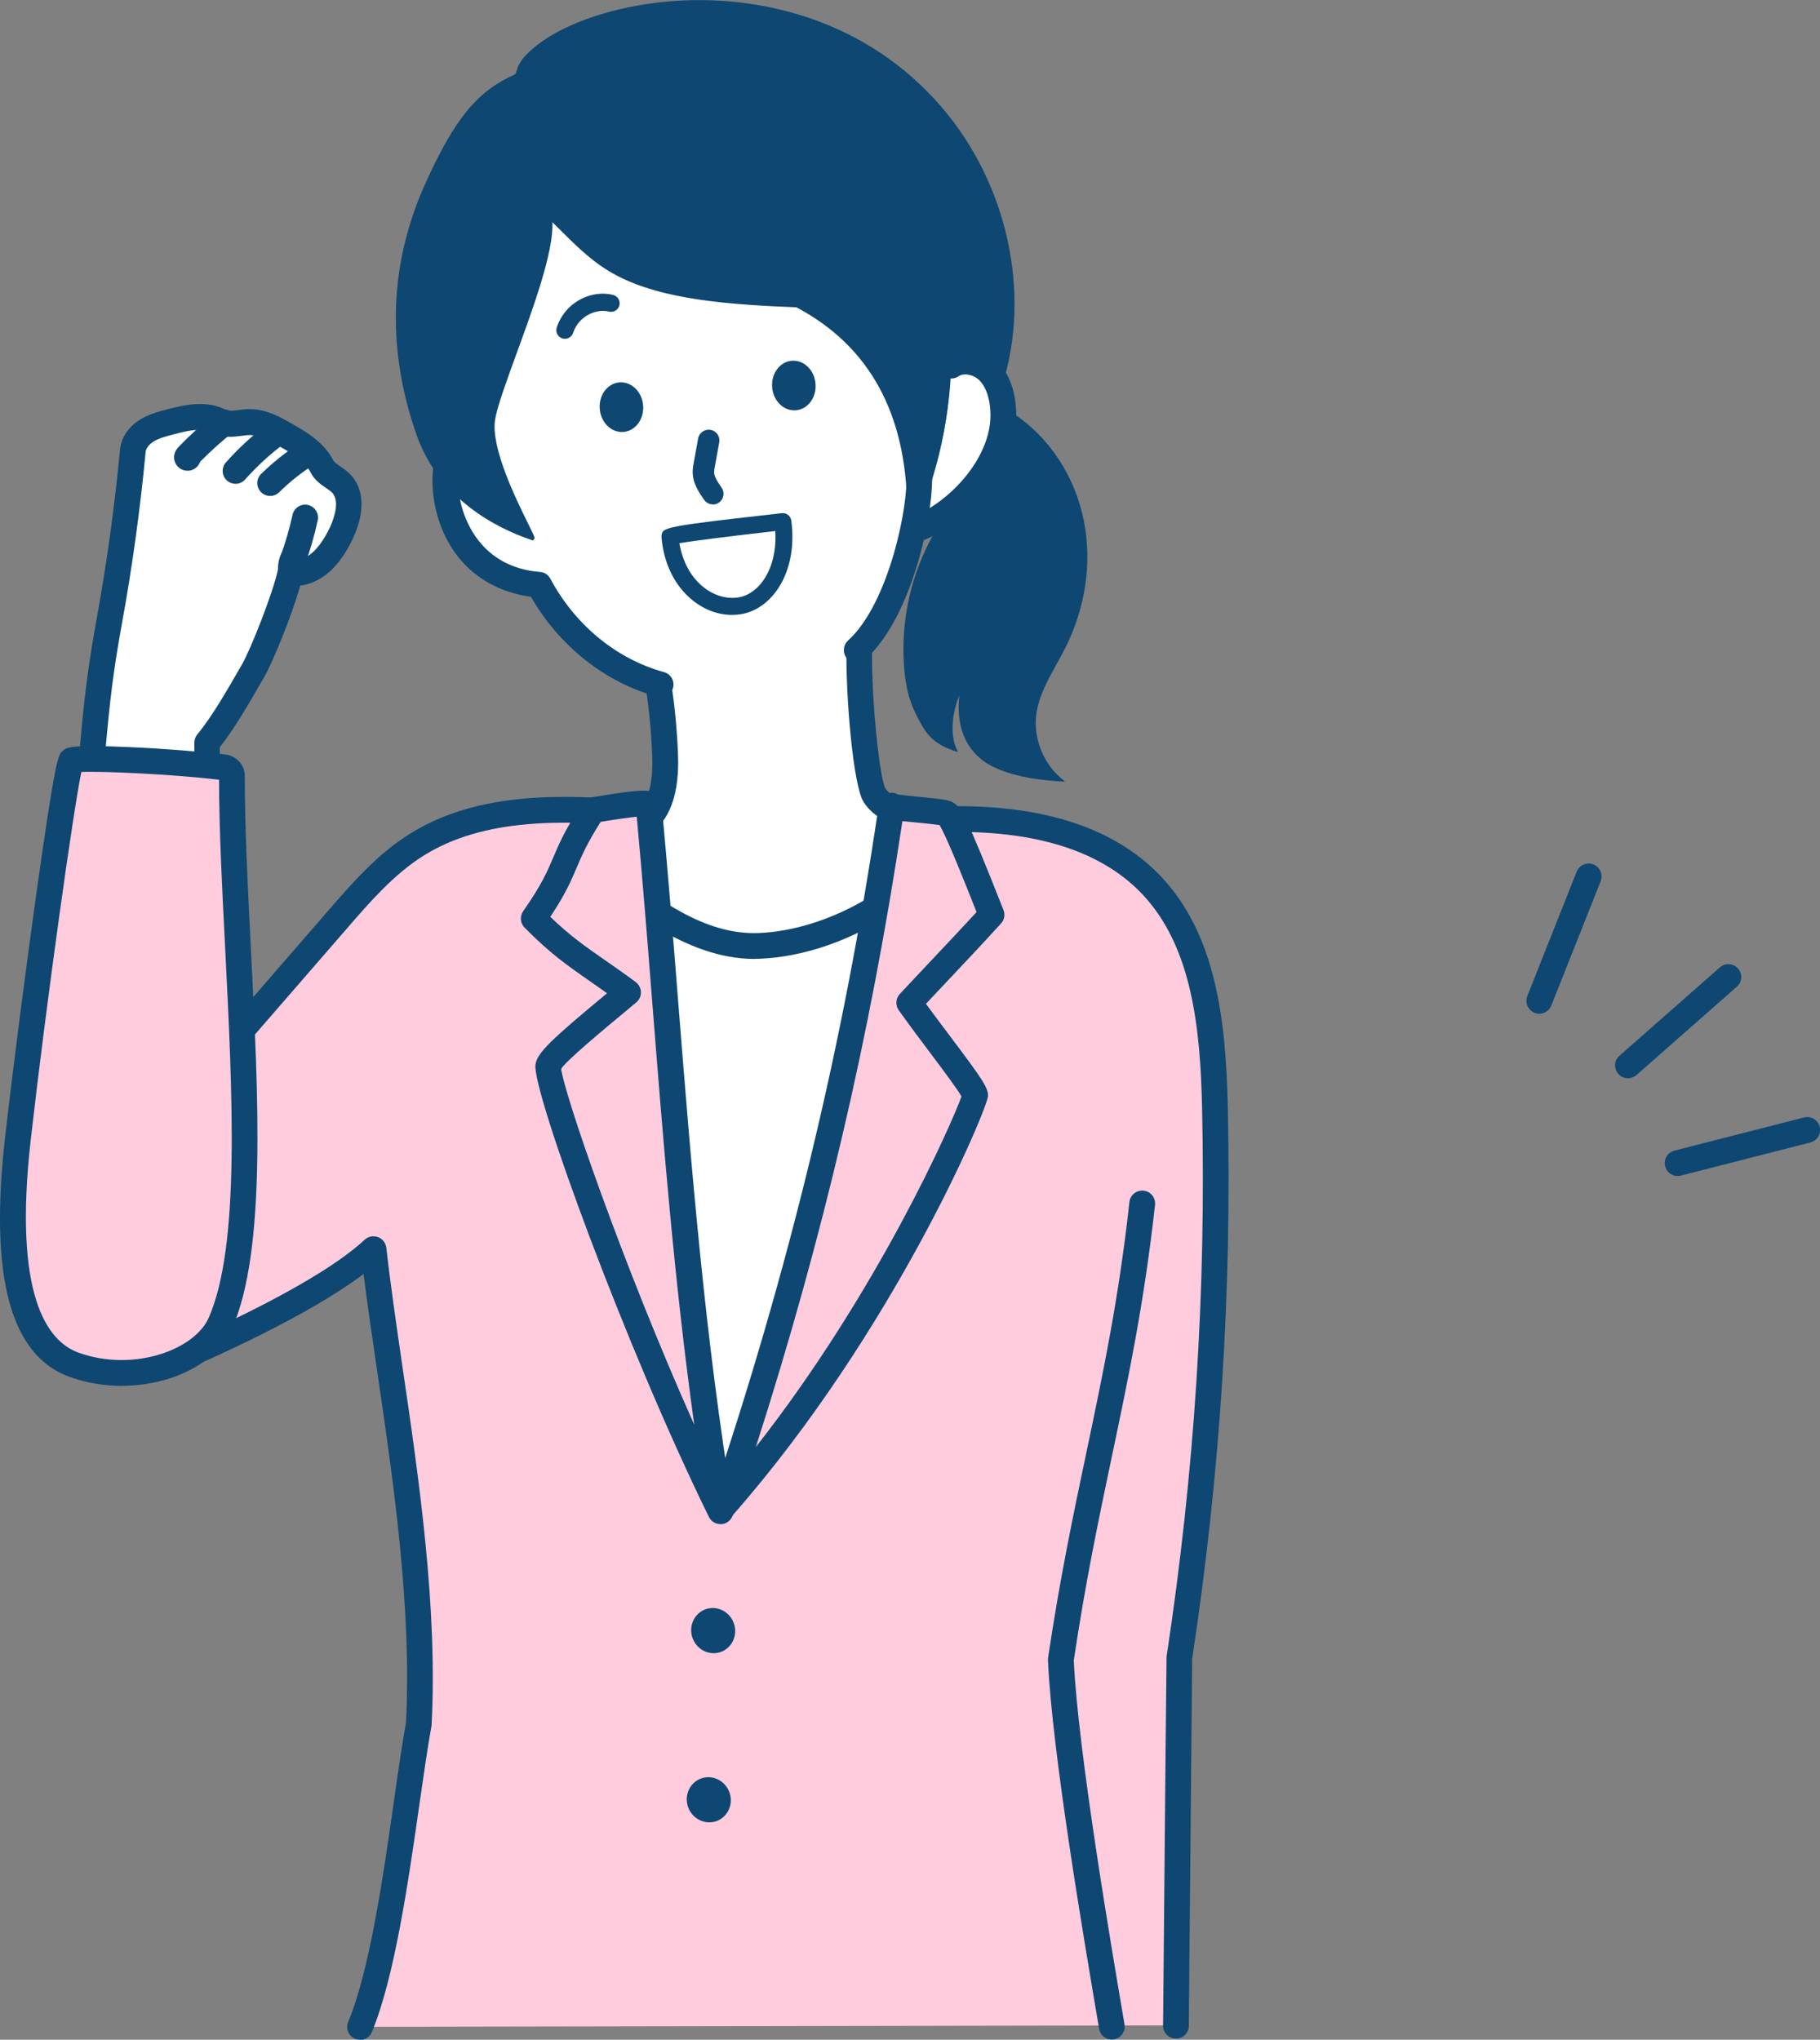 <?xml version="1.0" encoding="UTF-8"?><svg id="_レイヤー_2" xmlns="http://www.w3.org/2000/svg" viewBox="0 0 174.07 195.07"><rect x="0" y="0" width="174.07" height="195.07" fill="#808080" stroke="none"/><defs><style>.cls-1{fill:#fff;}.cls-2{fill:#0e4771;}.cls-3{fill:#ffccde;}</style></defs><g id="_レイヤー_1-2"><path class="cls-3" d="M34.44,193.84c2.93-7,4.27-21.51,5.62-28.98.8-15.38-2.9-32.68-4.32-45.43-5.01,4.66-17.01,9.79-20.24,11.21-2.56-7.23-2.23-15.99-1.16-22.02,5.99-6.9,11.98-13.81,17.97-20.71,2.27-2.61,4.58-5.26,7.5-7.11,6.13-3.88,13.89-3.65,21.15-3.04,9.55.56,19.12.79,28.22.6,7.51-.35,15.75.79,20.94,6.23,5.21,5.47,5.94,13.72,6.1,21.27.38,17.35-.68,34.73-3.41,52.68-.11,11.17-.22,23.99-.33,35.16"/><path class="cls-2" d="M34.44,195.07c-.16,0-.32-.03-.48-.09-.63-.26-.92-.99-.66-1.61,2.06-4.93,3.36-13.96,4.39-21.21.39-2.76.77-5.36,1.14-7.43.56-10.99-1.2-23.02-2.76-33.63-.48-3.25-.93-6.35-1.3-9.26-5.44,4.11-14.6,8.11-18.3,9.73l-.5.22c-.31.14-.67.14-.98,0-.32-.13-.56-.4-.67-.72-3.24-9.14-1.75-19.64-1.21-22.64.04-.22.14-.42.28-.59l17.97-20.71c2.3-2.65,4.67-5.39,7.77-7.34,6.53-4.13,14.74-3.83,21.91-3.23,9.85.58,19.32.78,28.09.6,9.87-.46,17.23,1.76,21.86,6.61,5.36,5.62,6.26,13.94,6.44,22.09.39,17.82-.72,35.09-3.41,52.81-.05,5.6-.11,11.61-.16,17.61-.05,5.96-.11,11.91-.16,17.46,0,.68-.55,1.24-1.24,1.22-.68,0-1.23-.56-1.22-1.24.05-5.55.11-11.5.16-17.46.05-6.04.11-12.08.17-17.7,0-.06,0-.12.01-.17,2.67-17.61,3.78-34.77,3.39-52.47-.17-7.66-.98-15.44-5.76-20.45-4.11-4.31-10.84-6.28-19.99-5.85-8.87.19-18.39-.02-28.35-.6-6.81-.57-14.53-.87-20.42,2.85-2.79,1.77-5.05,4.36-7.23,6.88l-17.75,20.46c-.52,3.07-1.64,11.84.75,19.79,4.23-1.86,14.31-6.4,18.66-10.44.34-.32.83-.41,1.27-.25.43.16.74.55.8,1.02.39,3.5.96,7.36,1.55,11.43,1.58,10.75,3.36,22.95,2.78,34.19,0,.05,0,.1-.02.16-.37,2.04-.74,4.65-1.14,7.42-1.06,7.39-2.38,16.6-4.56,21.82-.2.47-.66.76-1.14.76h0Z"/><path class="cls-2" d="M106.33,195.05c-.59,0-1.11-.42-1.21-1.03l-.05-.31c-1.34-7.86-4.47-26.25-4.84-34.93,0-.08,0-.16.01-.23,1.13-7.6,2.43-13.78,3.69-19.76,1.58-7.53,3.08-14.64,4.09-23.83.07-.68.68-1.16,1.36-1.09.68.07,1.16.68,1.09,1.36-1.03,9.31-2.53,16.48-4.13,24.07-1.24,5.91-2.53,12.03-3.64,19.5.39,8.58,3.59,27.4,4.8,34.5l.05.31c.11.67-.34,1.31-1,1.42-.07.01-.14.02-.21.02h0Z"/><path class="cls-1" d="M86.52,80.32c-7.6,5.57-18.33,2.67-25.06-2.84-.21,25.07,1.65,48.21,7.36,66.3,6.25-10.34,13.66-37.07,17.69-63.46Z"/><path class="cls-2" d="M68.83,145.01s-.1,0-.15,0c-.48-.06-.88-.39-1.03-.85-5.23-16.54-7.65-38.35-7.42-66.68,0-.47.28-.9.71-1.1.43-.2.94-.14,1.3.16,6.42,5.26,16.58,7.91,23.55,2.8.4-.3.94-.32,1.37-.06.43.26.65.75.58,1.24-4.08,26.66-11.59,53.53-17.86,63.91-.23.37-.63.6-1.05.6h0ZM62.68,79.91c-.07,25.33,2.05,45.25,6.48,60.7,5.61-11.14,11.94-34.33,15.74-57.87-6.99,3.47-15.8,1.49-22.21-2.83Z"/><path class="cls-1" d="M82.3,59.7c-.46,4.36.46,14.93,1.32,16.34,1.2,1.95,5.09,2.71,7.77,2.77-2.58,6.01-11.06,11.34-18.74,11.66-6.12.25-11.69-4.24-16.69-8.46-.11-.1-.24-.21-.26-.36-.04-.24.18-.44.39-.56,1.77-1.08,4.09-1.16,5.65-2.53,1.68-1.48,1.94-3.99,1.87-6.23-.07-2.26-.37-5.75-.87-7.96,6.88-.95,13.66-1.43,19.56-4.67Z"/><path class="cls-2" d="M72.17,91.71c-6.61,0-12.6-5.05-17-8.76-.17-.15-.58-.49-.69-1.1-.06-.34-.07-1.19.97-1.82.89-.54,1.85-.85,2.77-1.15,1.04-.33,2.02-.65,2.71-1.26,1.06-.94,1.54-2.66,1.45-5.26-.07-2.25-.37-5.64-.84-7.73-.07-.34,0-.69.19-.97.2-.28.5-.47.84-.52.94-.13,1.87-.25,2.81-.37,5.88-.76,11.43-1.47,16.33-4.16.4-.22.89-.2,1.27.05.38.25.59.7.54,1.15-.46,4.32.5,14.33,1.15,15.57.82,1.33,4.09,2.12,6.74,2.18.41,0,.79.22,1.01.57.22.34.26.78.09,1.15-2.79,6.5-11.69,12.07-19.82,12.41-.18,0-.36.01-.54.01h0ZM57.55,81.73c5.15,4.3,9.89,7.72,15.05,7.5,6.48-.27,13.73-4.4,16.84-9.35-2.21-.27-5.52-1.04-6.86-3.21-.97-1.58-1.71-9.9-1.62-14.95-4.82,2.14-10.12,2.82-15.26,3.49-.5.07-1,.13-1.5.19.36,2.16.58,4.86.65,6.87.11,3.39-.64,5.74-2.28,7.19-1.07.95-2.35,1.36-3.58,1.76-.5.16-.98.32-1.43.5h0Z"/><path class="cls-2" d="M68.9,158c1.1-.37,1.68-1.59,1.3-2.72-.38-1.13-1.58-1.76-2.68-1.39-1.1.37-1.68,1.59-1.3,2.72s1.58,1.76,2.68,1.39Z"/><path class="cls-2" d="M68.48,174.18c1.1-.37,1.68-1.59,1.3-2.72-.38-1.13-1.58-1.76-2.68-1.39-1.1.37-1.68,1.59-1.3,2.72.38,1.13,1.58,1.75,2.68,1.39Z"/><path class="cls-3" d="M85.29,77.06c-3.43,23.29-8.67,44.79-16.19,67.1,15.41-17.52,24.17-38.76,24.16-39.35,0-.71-3.24-4.66-6.3-8.91,4.09-4.35,5.4-5.71,7.87-8.41-3.04-7.73-3.83-9.34-4.3-9.68-.34-.25-6.02-.58-5.25-.76h0Z"/><path class="cls-2" d="M69.1,145.39c-.21,0-.42-.05-.62-.16-.51-.29-.74-.9-.55-1.46,7.57-22.48,12.68-43.61,16.07-66.45,0-.05-.01-.1-.02-.16-.03-.51.28-1.14,1.03-1.31.31-.07.62-.02.89.14.44.06,1.24.14,1.87.2,2.71.27,3.1.34,3.48.62.68.49,1.13,1.09,4.73,10.23.17.44.08.94-.24,1.28-1.89,2.07-3.14,3.39-5.4,5.79l-1.78,1.89c.85,1.16,1.69,2.29,2.46,3.3,2.9,3.86,3.47,4.69,3.48,5.49.01,1.11-8.96,22.54-24.47,40.18-.24.27-.58.42-.92.42h0ZM86.31,78.53c-3.09,20.57-7.58,39.78-14.02,59.86,11.71-14.93,18.75-30.96,19.67-33.53-.4-.71-1.73-2.48-2.92-4.07-.95-1.26-2.03-2.7-3.08-4.17-.34-.48-.3-1.13.1-1.56l2.48-2.64c2.1-2.23,3.26-3.46,4.86-5.19-1.04-2.65-2.89-7.29-3.54-8.32-.51-.08-1.58-.19-2.34-.26-.43-.04-.85-.09-1.21-.12h0Z"/><path class="cls-3" d="M62.03,76.92c2.07,22.19,3.07,44.68,6.88,67.61-8.36-17.05-16.65-40.44-16.47-42.56.07-.84,3.77-3.85,7.63-7.06-3.86-2.86-5.73-3.74-9.02-7.07,3.54-5.08,2.33-5.22,5.68-10.37.53-.08,4.98-.88,5.31-.55h0Z"/><path class="cls-2" d="M68.9,145.76c-.46,0-.89-.26-1.1-.69-7.95-16.2-16.82-40.49-16.59-43.2.1-1.14,1.49-2.43,6.85-6.88-.59-.42-1.12-.79-1.62-1.14-2.15-1.49-3.85-2.68-6.27-5.14-.42-.42-.47-1.08-.13-1.57,1.78-2.55,2.3-3.79,2.86-5.1.53-1.26,1.13-2.68,2.8-5.23.19-.29.5-.49.84-.55l.31-.05c5.09-.86,5.54-.67,6.05-.17.21.21.34.48.37.77.59,6.29,1.1,12.72,1.59,18.94,1.26,15.83,2.56,32.19,5.27,48.58.1.6-.26,1.19-.84,1.38-.12.04-.25.06-.38.06h0ZM53.67,102.2c.25,2.28,5.84,18.62,12.73,34.06-1.9-13.63-2.97-27.16-4.01-40.32-.46-5.86-.94-11.9-1.49-17.83-.61.06-1.65.19-3.45.49-1.32,2.08-1.82,3.26-2.3,4.39-.52,1.22-1.05,2.49-2.52,4.69,1.89,1.82,3.31,2.81,5.21,4.13.86.6,1.83,1.27,2.96,2.11.3.23.49.58.5.96.01.38-.15.74-.44.98l-.85.71c-2.42,2.01-5.71,4.74-6.33,5.63h0Z"/><path class="cls-1" d="M86.74,40.73c2.06,7.96-.46,15.53-4.55,20.52-4.97,6.07-14.19,6.75-21.08,3.02-3.45-1.86-6.9-4.27-9.04-7.2-.6-.83-7.54-1.73-9.34-6.95-.34-.97-.57-2.64-.57-3.67.03-5.6,9.82-12.98,9.36-26.52,1.83.96,8.75,8.57,19.78,7.73.34-.02,12.18.49,15.44,13.07h0Z"/><path class="cls-1" d="M90.69,35.58c-.17,5.43-1.51,10.82-3.92,15.69,4.43-2.07,7.7-6.38,8.68-11.18.26-1.3.36-2.71-.25-3.89-.61-1.18-2.11-1.97-3.3-1.4-.39.19-.72.5-1.21.78Z"/><path class="cls-2" d="M86.33,51.7l.26-.53c2.38-4.83,3.73-10.22,3.9-15.6v-.11l.1-.06c.22-.12.4-.25.58-.39.21-.15.41-.29.64-.4,1.33-.64,2.95.27,3.57,1.49.53,1.03.62,2.31.27,4.02-1,4.92-4.37,9.26-8.79,11.32l-.53.25h0ZM90.89,35.7c-.18,5.2-1.45,10.41-3.68,15.12,4.04-2.1,7.1-6.17,8.03-10.77.33-1.61.25-2.81-.23-3.76-.54-1.05-1.92-1.84-3.03-1.31-.19.09-.38.23-.57.37-.15.11-.32.23-.52.35h0Z"/><path class="cls-2" d="M81.94,63.4c-.34,0-.67-.14-.91-.4-.46-.5-.42-1.28.08-1.74,3.93-3.57,5.82-13,5.57-16.02-.06-.68.45-1.27,1.12-1.33.68-.05,1.27.45,1.33,1.12.27,3.3-1.62,13.72-6.37,18.05-.23.21-.53.32-.83.32Z"/><path class="cls-2" d="M63.17,66.68c-.11,0-.22-.02-.33-.05-4.99-1.38-9.36-4.85-12.06-9.56-4.69-.62-8.08-3.75-9.13-8.49-.87-3.94.28-7.8,2.73-9.18.59-.33,1.34-.12,1.68.47.33.59.12,1.34-.47,1.68-1.48.84-2.15,3.69-1.53,6.51.32,1.44,1.81,6.18,7.59,6.64.42.03.79.27.99.65,2.36,4.42,6.32,7.68,10.87,8.93.66.18,1.04.86.86,1.51-.15.55-.64.9-1.19.9h0Z"/><path class="cls-2" d="M52.58,20.69c2.15,2.06,3.82,4.02,6.45,5.42,4.57,2.44,11.53,2.83,17.22,3.06,7.49,3.95,10.67,10.97,10.74,19.45,0,1.01-.06,2.06-.55,2.93,2.74-5.2,4.24-11.04,4.36-16.92,1.8-.08,3.61.44,5.09,1.46,2.56-9.1-.16-19.39-6.55-26.36C76.59-4.19,55.75-.32,50.38,5.5c-.95,1.03-.66,1.63-1.07,1.82-3.72,1.65-5.76,4.43-8.4,10.23-3.6,7.9-3.7,15.9-.89,23.95,2.65,7.58,10.48,9.79,10.88,9.96.36.16-4.32-7.66-3.74-11.35.55-3.47,6.17-15.43,5.41-19.41Z"/><path class="cls-2" d="M50.97,51.7l-.15-.06s-.08-.03-.16-.06c-3.11-1.07-8.65-3.8-10.83-10.02-2.9-8.3-2.6-16.41.89-24.1,2.79-6.14,4.94-8.74,8.5-10.33.09-.04.11-.1.18-.34.1-.32.25-.8.82-1.43,2.91-3.16,9.75-5.35,16.66-5.35h.05c5.15,0,14.93,1.26,22.55,9.58,6.54,7.14,9.13,17.57,6.59,26.56l-.08.28-.24-.16c-1.39-.96-3.08-1.47-4.77-1.43-.15,5.76-1.63,11.5-4.28,16.61-.03.07-.07.14-.11.21l-.36-.2c.03-.07.07-.13.1-.19.39-.8.44-1.74.43-2.64-.07-9.08-3.63-15.56-10.59-19.24-6.3-.25-12.81-.7-17.26-3.08-2.12-1.13-3.63-2.63-5.23-4.22-.28-.28-.56-.56-.85-.84.14,2.81-1.83,8.19-3.43,12.57-.99,2.73-1.85,5.08-2.05,6.32-.42,2.68,2.01,7.61,3.18,9.98.63,1.28.66,1.34.52,1.48l-.1.1h0ZM66.89.41c-6.8,0-13.52,2.14-16.36,5.22-.51.55-.64.97-.73,1.27-.07.25-.15.48-.41.6-3.5,1.55-5.52,4.01-8.29,10.12-3.45,7.59-3.75,15.59-.88,23.79,2.07,5.93,7.29,8.6,10.36,9.7-.1-.22-.25-.52-.4-.83-1.19-2.41-3.66-7.42-3.21-10.23.2-1.28,1.07-3.65,2.07-6.4,1.7-4.66,3.82-10.46,3.34-12.94l-.12-.63.46.44c.44.42.86.83,1.27,1.24,1.58,1.56,3.07,3.05,5.14,4.15,4.39,2.34,10.87,2.78,17.13,3.03l.09.02c7.12,3.76,10.77,10.36,10.85,19.62,0,.32,0,.65-.02.97,2.14-4.68,3.32-9.82,3.43-14.96v-.19h.2c1.74-.09,3.51.39,4.98,1.33,2.37-8.8-.2-18.93-6.58-25.89C81.68,1.66,72.03.42,66.95.41h-.05Z"/><path class="cls-2" d="M96.84,39.76c3.43,2.29,5.79,6.04,6.6,10.09.8,4.05.1,8.34-1.75,12.02-1.05,2.09-2.47,4.07-2.79,6.38-.32,2.31.6,4.75,2.36,6.27-2.83-.17-4.77-.68-6.2-1.37-1.91-.93-3.92-3.2-2.89-8-1.06,1.8-1.73,4.51-.92,6.44-2.03-.71-2.63-1.63-3.56-3.57-.68-1.4-.94-2.97-1.04-4.53-.24-3.93.57-7.92,2.35-11.44.44-.87.94-1.72,1.59-2.44.7-.78,1.55-1.39,2.29-2.13,2.21-2.21,3.22-5.32,3.97-7.73h0Z"/><path class="cls-2" d="M101.86,74.76l-.6-.04c-2.61-.16-4.67-.61-6.28-1.39-1.46-.71-3.69-2.51-3.23-6.83-.63,1.59-.92,3.54-.31,5.01l.18.42-.43-.15c-2.08-.73-2.72-1.68-3.68-3.67-.61-1.26-.94-2.72-1.06-4.61-.25-3.99.57-7.98,2.37-11.54.54-1.08,1.04-1.84,1.62-2.49.41-.45.87-.85,1.32-1.24.33-.29.67-.58.98-.9,2.23-2.22,3.25-5.48,3.92-7.64l.08-.26.23.15c3.41,2.27,5.85,6,6.69,10.22.8,3.98.17,8.3-1.77,12.16-.27.53-.56,1.06-.85,1.58-.83,1.5-1.69,3.05-1.92,4.74-.3,2.23.6,4.62,2.3,6.09l.46.4h0ZM92.64,63.95l-.27,1.24c-1.08,5.06,1.28,7.04,2.78,7.77,1.44.7,3.27,1.13,5.55,1.31-1.53-1.57-2.31-3.88-2.01-6.05.24-1.77,1.12-3.35,1.97-4.88.28-.51.57-1.04.84-1.56,1.89-3.77,2.51-8,1.73-11.89-.8-4.02-3.08-7.58-6.28-9.8-.69,2.19-1.73,5.34-3.94,7.55-.32.32-.67.62-1.01.91-.44.38-.89.78-1.28,1.21-.55.62-1.03,1.35-1.56,2.4-1.76,3.5-2.56,7.42-2.32,11.33.11,1.83.44,3.24,1.02,4.45.87,1.79,1.42,2.66,3.04,3.31-.59-1.98.09-4.49,1.09-6.2l.64-1.1h0Z"/><path class="cls-2" d="M87.55,51.88c-.49,0-.96-.3-1.15-.78-.25-.63.07-1.35.7-1.59,3.9-1.52,7.9-5.99,7.62-10.23-.08-1.29-.43-2.25-1.01-2.87-.56-.58-1.5-.78-2.02-.43-.56.39-1.32.24-1.71-.32-.39-.56-.24-1.33.32-1.71,1.51-1.03,3.78-.7,5.18.75,1.01,1.04,1.58,2.53,1.7,4.42.35,5.49-4.49,10.86-9.18,12.69-.15.06-.3.09-.45.09h0Z"/><path class="cls-2" d="M54.03,32.4c-.09,0-.18-.01-.26-.04-.43-.14-.66-.61-.52-1.04.86-2.57,3.47-3.62,5.4-3.11.44.11.7.56.59,1-.11.44-.57.7-1,.59-1.06-.28-2.83.28-3.43,2.04-.11.34-.43.56-.78.56Z"/><path class="cls-2" d="M68.19,48.24c-.32,0-.64-.15-.84-.43-.46-.66-1.1-1.55-1.1-2.68,0-.32.05-.61.1-.87l.42-2.32c.1-.56.64-.93,1.19-.83.56.1.93.63.83,1.19l-.42,2.32c-.04.19-.07.38-.07.52,0,.44.3.89.71,1.49.33.46.22,1.1-.24,1.43-.18.13-.39.19-.59.19h0Z"/><path class="cls-2" d="M70.03,58.81c-1.31,0-2.62-.47-3.75-1.37-1.72-1.36-2.79-3.51-3.01-6.03,0-.07,0-.13,0-.2.12-.78.14-.86,11.51-2.13.44-.05.84.26.9.7.67,5.08-1.95,8.55-4.88,8.97-.26.04-.52.06-.78.06h0ZM64.98,51.95c.3,1.77,1.1,3.25,2.31,4.21,1,.79,2.17,1.14,3.29.98,2-.29,3.78-2.71,3.57-6.35-3.75.42-7.68.91-9.17,1.16h0Z"/><path class="cls-2" d="M76.1,39.24c1.15-.08,2-1.21,1.9-2.52-.09-1.31-1.1-2.3-2.25-2.22-1.15.08-2,1.21-1.9,2.52.09,1.31,1.1,2.3,2.25,2.22Z"/><path class="cls-2" d="M59.61,41.31c1.15-.08,2-1.21,1.9-2.52-.09-1.31-1.1-2.3-2.25-2.22-1.15.08-2,1.21-1.9,2.52.1,1.31,1.1,2.3,2.25,2.22Z"/><path class="cls-1" d="M27.83,54.56c-.43,2.31-2.73,8.06-3.59,9.54-1.06,1.84-2.79,4.95-4.42,6.92.01,24.33,1.23,28.61,1.13,47.25-.07,12.06-11.7,14.94-16.31,5.24-4.1-8.62,3.09-39.17,4.23-51.93.43-4.81.76-7.59,1.59-12.16.98-5.41,1.74-10.85,2.25-16.32.08-.8.64-1.49,1.33-1.92.69-.43,1.48-.64,2.26-.84,1.58-.41,3.34-.8,4.79-.04.82.43,1.8.07,2.72.05,1.28-.03,2.47.63,3.58,1.27,1.33.76,2.72,1.59,3.4,2.96.38.76,1.3,1.06,1.88,1.67,1.15,1.21.71,3.19,0,4.7-.79,1.69-2.01,3.4-3.83,3.78-.38.08-.89.04-1.02-.33-.06-.16.43-2.09.01.16h0Z"/><path class="cls-2" d="M12.52,130.57c-3.63,0-7.03-2.41-8.99-6.53-3.07-6.46-.37-23.2,2.02-37.97.91-5.62,1.76-10.93,2.09-14.59.41-4.68.75-7.57,1.6-12.27.97-5.35,1.73-10.8,2.24-16.22.11-1.12.8-2.16,1.9-2.85.85-.53,1.78-.77,2.6-.99,1.88-.49,3.87-.88,5.67.07.22.11.66.06,1.14,0,.32-.04.64-.09.98-.09,1.67-.04,3.08.78,4.21,1.43,1.27.73,3.02,1.73,3.89,3.47.09.17.38.37.68.58.32.22.67.46.99.8,1.3,1.38,1.38,3.59.22,6.07-1.19,2.55-2.77,4.06-4.69,4.47-.12.02-.23.04-.35.05-.78,2.78-2.61,7.29-3.44,8.73l-.36.62c-1.05,1.83-2.47,4.3-3.9,6.12.01,12.32.34,19.56.64,25.97.28,6.09.54,11.84.49,20.86-.03,6.28-3.11,11.03-7.85,12.09-.61.14-1.22.2-1.82.2h0ZM19.15,41.1c-.78,0-1.65.2-2.55.44-.68.18-1.39.36-1.92.69-.43.27-.72.65-.75.99-.52,5.48-1.28,11.01-2.27,16.43-.84,4.61-1.16,7.45-1.57,12.05-.33,3.76-1.2,9.11-2.11,14.77-2.22,13.7-4.97,30.75-2.22,36.52,1.8,3.78,4.88,5.69,8.04,4.98,2.71-.6,5.89-3.51,5.92-9.7.05-8.95-.21-14.67-.49-20.73-.3-6.51-.64-13.88-.64-26.51,0-.29.1-.57.28-.79,1.39-1.67,2.92-4.35,3.94-6.12l.36-.62c.81-1.41,2.99-6.92,3.42-9.06-.02-.6.18-1.53.61-1.89.4-.33.96-.38,1.41-.11.39.23.55.5.59.88,1.07-.55,1.85-1.82,2.35-2.87.26-.56,1.05-2.45.22-3.33-.14-.15-.37-.3-.6-.46-.5-.34-1.12-.77-1.48-1.51-.5-1-1.57-1.67-2.92-2.44-1.11-.64-2.03-1.12-2.94-1.1-.21,0-.46.04-.71.07-.75.1-1.69.23-2.61-.26-.4-.21-.86-.3-1.35-.3h0Z"/><path class="cls-1" d="M27.95,53.7c.5-1.38.91-2.78,1.23-4.21l-1.23,4.21Z"/><path class="cls-2" d="M27.95,54.93c-.14,0-.28-.02-.42-.07-.64-.23-.97-.94-.73-1.58.48-1.32.88-2.68,1.18-4.05.15-.66.8-1.08,1.47-.94.66.15,1.08.8.94,1.47-.32,1.48-.75,2.95-1.27,4.37-.18.5-.65.81-1.16.81h0Z"/><path class="cls-1" d="M21.48,40.41c-1.25,1-2.43,2.08-3.54,3.23-.03.03-.07.07-.05.12.01.05.1.05.09,0"/><path class="cls-2" d="M17.93,45.02c-.57,0-1.09-.38-1.24-.96-.06-.22-.13-.77.36-1.28,1.14-1.19,2.37-2.31,3.66-3.34.53-.42,1.3-.34,1.73.19.42.53.34,1.31-.19,1.73-1.09.87-2.13,1.81-3.11,2.8-.14.41-.48.73-.93.83-.09.02-.18.03-.27.03h0Z"/><path class="cls-1" d="M26.44,41.44c-1.42,1.07-2.73,2.27-3.91,3.6l3.91-3.6Z"/><path class="cls-2" d="M22.53,46.27c-.29,0-.58-.1-.82-.31-.51-.45-.55-1.23-.1-1.74,1.23-1.38,2.61-2.65,4.09-3.76.54-.41,1.32-.3,1.72.25.41.54.3,1.32-.25,1.72-1.35,1.01-2.6,2.17-3.73,3.43-.24.27-.58.41-.92.41h0Z"/><path class="cls-1" d="M29.37,43.4c-1.27.81-2.45,1.75-3.53,2.8l3.53-2.8Z"/><path class="cls-2" d="M25.84,47.43c-.32,0-.64-.12-.88-.37-.48-.49-.47-1.26.02-1.74,1.14-1.11,2.39-2.11,3.72-2.96.57-.37,1.33-.2,1.7.37.36.57.2,1.33-.37,1.7-1.2.76-2.32,1.65-3.33,2.65-.24.23-.55.35-.86.35h0Z"/><path class="cls-3" d="M22.18,74.2c0-.42-.34-.75-.76-.8-5.25-.64-14.14-1.03-14.61-.66-.43.35-3.49,21.96-5.1,36.14-.75,6.62-1.56,19.17,5.4,21.66,5.6,2,12.27-.13,13.98-4.01,4.46-10.14,1.07-35.59,1.09-52.34h0Z"/><path class="cls-2" d="M11.66,132.54c-1.66,0-3.35-.27-4.96-.84-5.7-2.04-7.74-9.55-6.21-22.96.75-6.56,1.9-15.49,2.99-23.3,1.85-13.11,2.07-13.28,2.56-13.67.38-.3.71-.57,6.33-.32,3.22.14,6.74.42,9.19.71,1.05.13,1.85,1,1.85,2.03,0,4.92.28,10.52.58,16.45.73,14.24,1.48,28.97-1.78,36.38-1.5,3.41-5.91,5.51-10.56,5.51h0ZM7.78,73.83c-.78,3.74-3.36,22.14-4.84,35.18-1.69,14.86,1.56,19.28,4.59,20.36,5.25,1.88,11.09-.29,12.43-3.34,3.02-6.88,2.28-21.31,1.58-35.26-.3-5.81-.58-11.31-.59-16.2-4.56-.53-11.09-.83-13.17-.74Z"/><path class="cls-2" d="M147.22,96.95c-.15,0-.3-.03-.46-.09-.48-.19-.77-.66-.77-1.15,0-.15.03-.3.09-.46l4.72-11.89c.25-.63.97-.94,1.6-.69.48.19.78.66.78,1.15,0,.15-.03.3-.09.46l-4.72,11.89c-.19.48-.66.78-1.15.78Z"/><path class="cls-2" d="M155.7,103.12c-.34,0-.68-.14-.92-.42-.21-.23-.31-.53-.31-.81,0-.34.14-.68.42-.92l9.6-8.45c.51-.45,1.29-.4,1.74.11.21.23.31.53.31.81,0,.34-.14.68-.42.92l-9.6,8.45c-.23.2-.53.31-.81.31Z"/><path class="cls-2" d="M160.45,112.47c-.55,0-1.05-.37-1.19-.93-.02-.1-.04-.21-.04-.31,0-.55.37-1.05.93-1.19l12.39-3.17c.66-.17,1.33.23,1.5.89.03.1.04.2.04.31,0,.55-.37,1.05-.93,1.19l-12.38,3.17c-.1.03-.21.04-.3.04h0Z"/></g></svg>